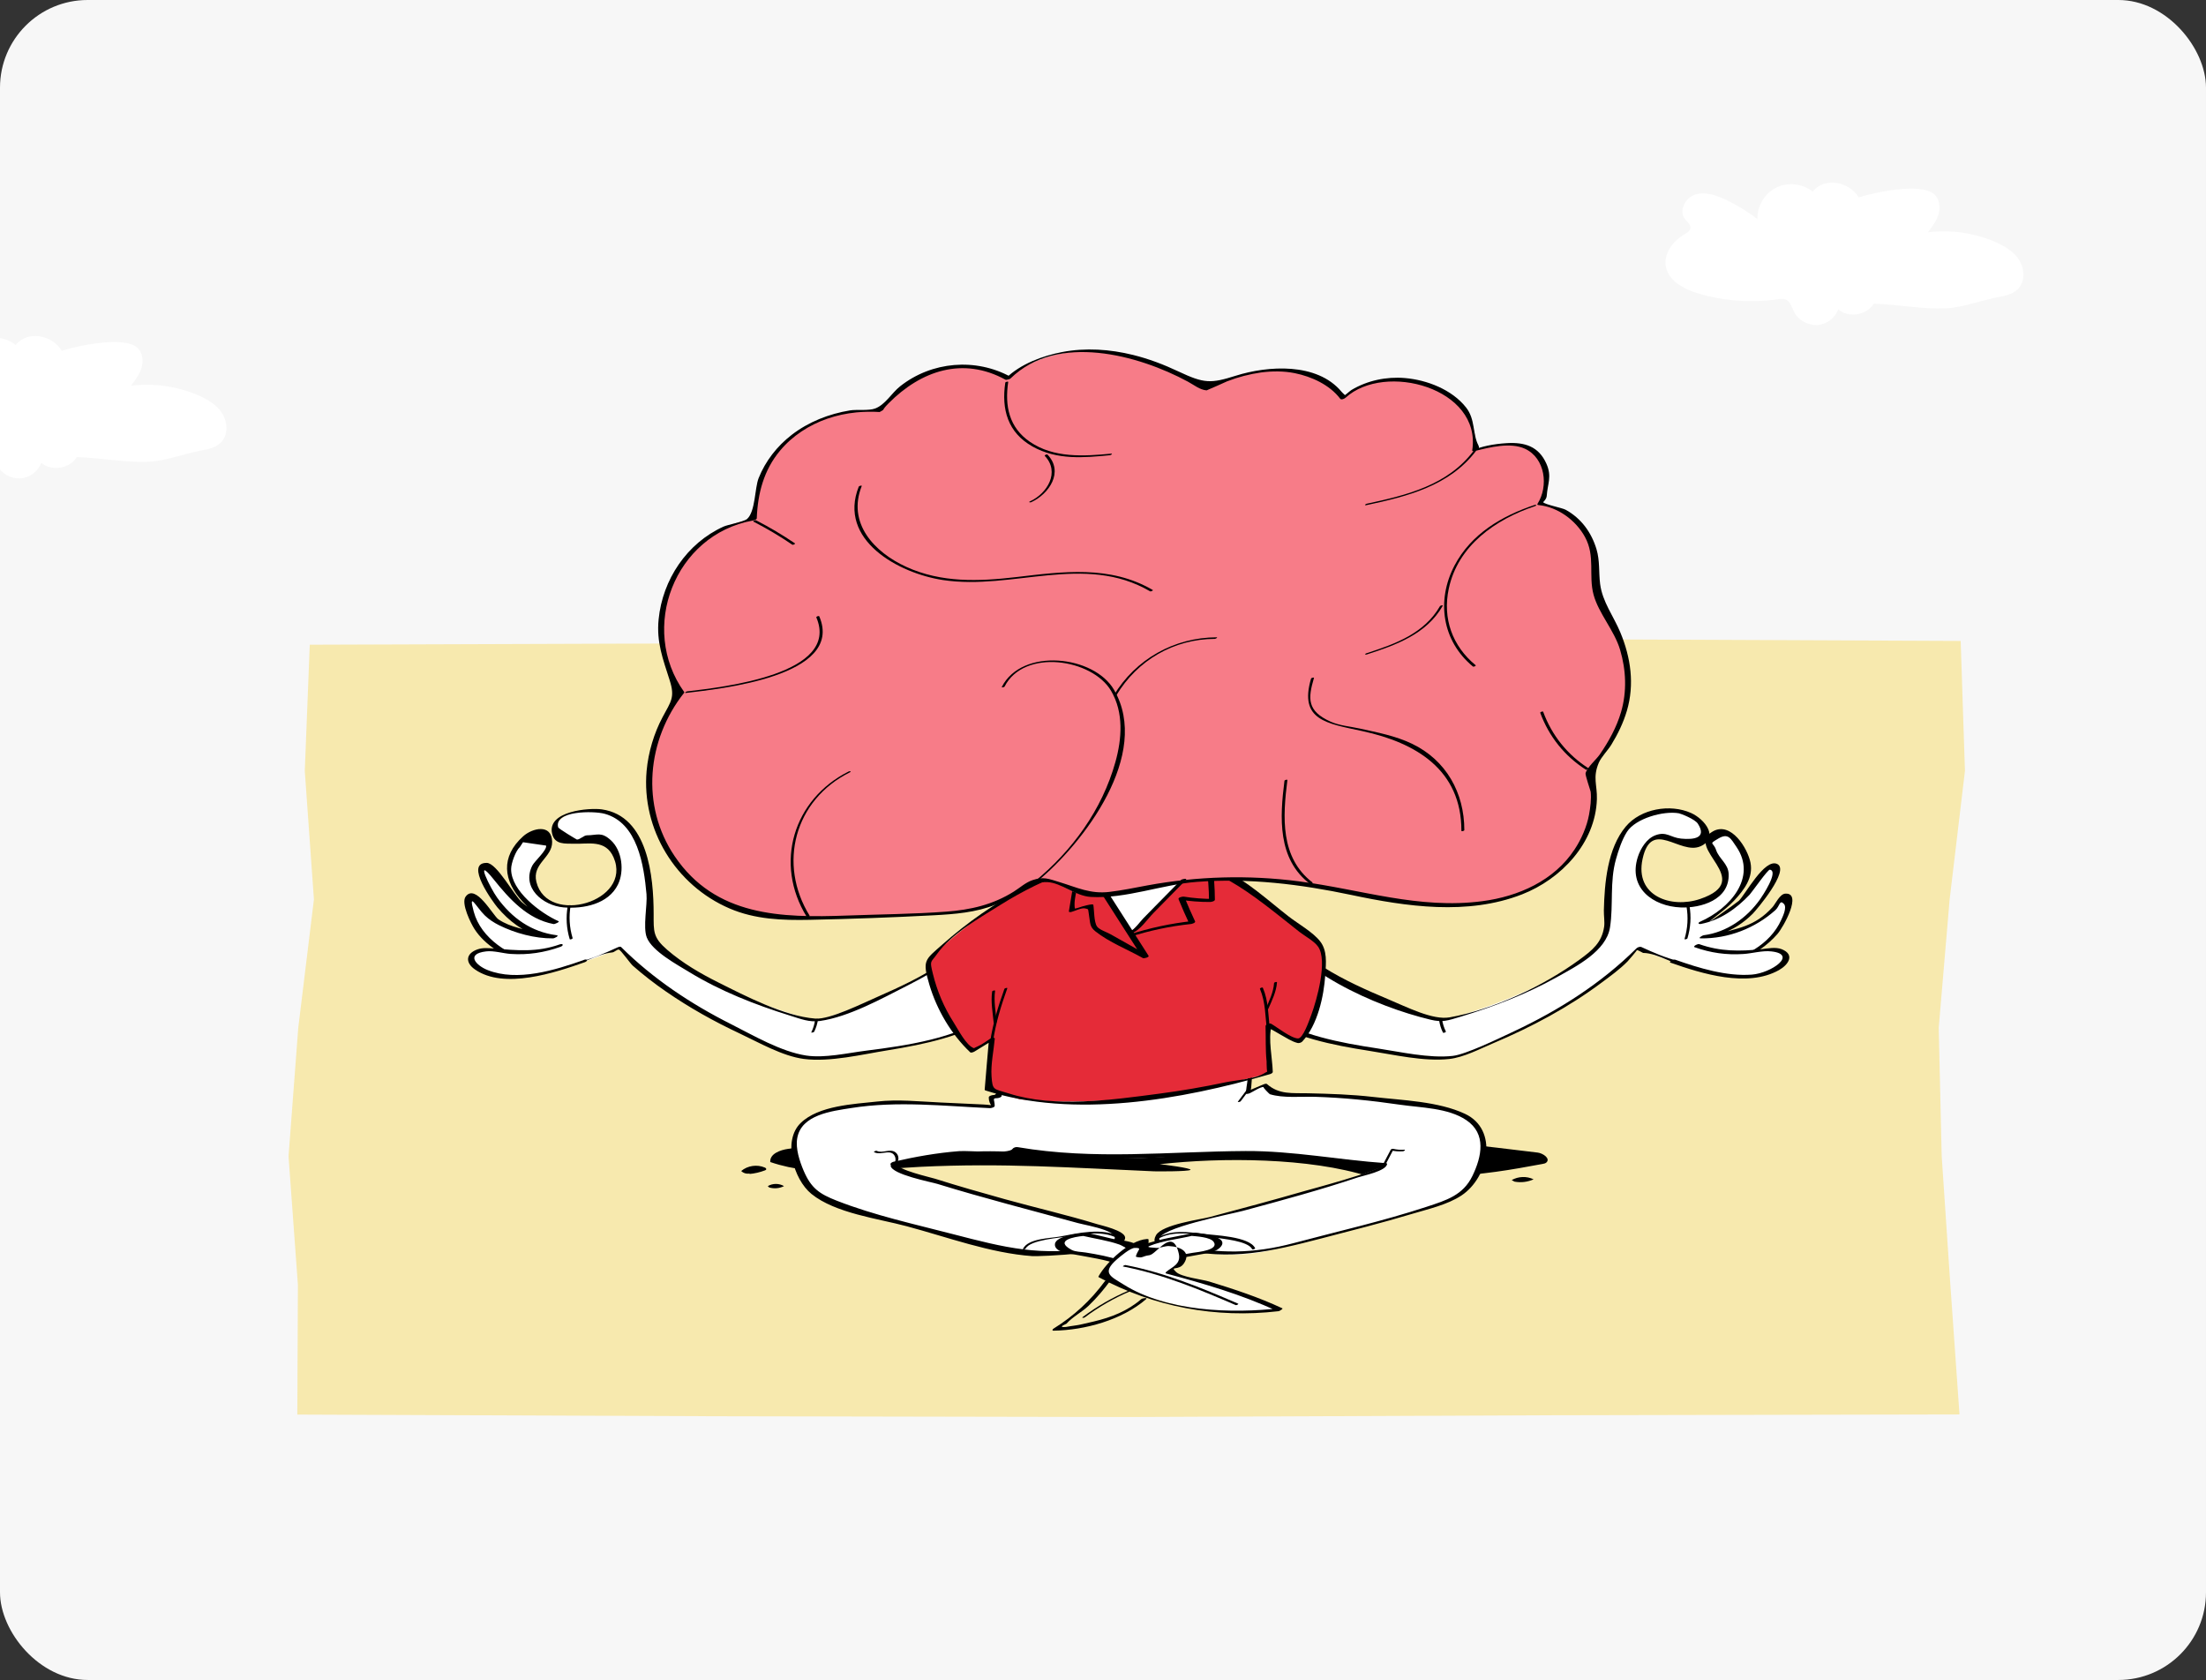 <svg xmlns="http://www.w3.org/2000/svg" width="604" height="460" viewBox="0 0 604 460" fill="none"><rect x="0" y="0" width="604" height="460" fill="#333333" stroke="none"/><g clip-path="url(#clip0_3652_3634)"><rect width="604" height="460" rx="24" fill="#F7F7F7"></rect><g opacity="0.35"><path d="M536.506 387.291L422.227 387.524L309.02 388L195.813 387.786L81.404 387.33L81.566 351.808L79 316.625L81.664 281.451L85.952 246.269L83.45 211.086L84.815 176.533L195.813 176.155L309.02 175.611L422.227 175L536.831 175.495L538 211.076L533.81 246.259L530.821 281.432L531.633 316.615L534.004 351.798L536.506 387.291Z" fill="#F7CE26"></path></g><path d="M330.556 310.548C345.671 311.349 360.836 310.718 375.968 311.332C391.048 311.928 406.026 313.769 421.005 315.592C422.504 315.779 424.515 317.194 423.441 318.267C423.152 318.557 422.726 318.642 422.317 318.71C418.074 319.494 413.814 320.278 409.537 320.857C405.294 321.437 401.017 321.829 396.74 322.203C391.219 322.698 385.681 323.209 380.16 323.703C378.762 323.822 377.331 323.959 375.951 323.771C374.605 323.601 376.104 322.578 374.809 322.152C358.655 316.955 334.39 316.87 317.538 318.778C318.236 318.812 326.467 319.869 325.938 320.329C325.41 320.789 316.703 320.755 315.987 320.721C293.324 319.75 274.614 318.386 251.968 319.494C238.182 320.159 223.954 322.646 210.901 318.182C210.714 315.95 213.56 314.893 215.792 314.569C250.332 309.713 285.298 307.907 320.145 309.185L330.522 310.548H330.556Z" fill="black"></path><path d="M271.75 278.206C256.874 288.191 220.494 289.555 220.494 289.555C220.494 289.555 189.055 279.927 169.34 259.7C169.34 259.7 157.446 265.341 150.579 264.898C143.712 264.455 134.578 259.752 130.693 254.077C129.654 252.561 126.944 245.165 128.768 244.927C129.586 244.825 130.472 246.46 133.539 250.363C136.095 253.6 147.818 256.906 151.925 256.514C148.909 256.275 143.149 254.776 138.872 250.277C134.595 245.779 130.386 239.474 132.244 236.833C132.857 235.47 136.759 242.371 141.292 246.665C145.092 250.26 149.931 252.424 152.198 252.612C148.21 251.232 140.644 244.842 139.179 238.809C138.634 236.543 144.922 222.86 149.829 228.688C152.675 232.062 145.279 236.219 145.518 239.559C145.518 239.559 146.353 246.477 152.01 247.653C157.667 248.829 162.95 247.142 162.95 247.142C170.038 244.722 171.436 235.844 166.392 230.306C164.126 227.819 161.382 228.585 158.468 230C158.468 230 157.258 231.55 153.833 230.375C149.556 227.904 152.913 222.332 160.002 221.957C167.091 221.582 171.334 223.422 174.384 229.829C177.434 236.236 177.843 243.53 178.201 250.601L177.911 256.395C190.606 271.407 223.459 279.535 223.459 279.535C223.459 279.535 261.935 268.135 270.421 251.487" fill="white"></path><path d="M271.24 278.07C261.237 284.357 248.594 286.249 237.058 287.697C232.065 288.328 225.828 289.776 220.767 289.026C213.832 287.97 206.266 283.505 200.149 280.421C189.124 274.866 178.832 268.033 170.056 259.309C169.835 259.087 169.204 259.343 169 259.445C162.286 262.563 154.277 265.716 146.865 263.722C139.452 261.728 131.716 257.076 129.706 249.613C128.138 243.802 130.421 248.403 132.722 250.635C133.914 251.777 135.141 252.578 136.624 253.328C141.037 255.526 146.456 256.991 151.414 256.94C151.789 256.94 153.306 256.19 152.386 256.071C145.485 255.185 140.134 251.368 136.113 245.779C134.289 243.257 129.671 233.936 135.141 240.752C139.504 246.188 144.377 251.641 151.568 253.021C151.875 253.072 153.357 252.424 152.931 252.237C147.972 250.039 139.912 243.956 139.947 237.957C139.947 236.322 141.208 232.948 142.332 231.942L143.201 230.613L149.523 231.533C149.813 232.794 146.354 235.793 145.74 237.02C142.741 243.001 148.535 247.943 154.294 248.454C159.713 248.914 166.563 247.585 169.187 242.217C170.993 238.52 170.363 232.863 167.194 230.017C164.586 227.682 163.581 228.705 160.718 228.722C159.815 228.722 158.827 229.898 157.958 229.881C157.89 229.881 152.914 226.899 152.829 226.541C151.602 221.94 162.525 221.991 165.558 222.826C174.589 225.297 176.293 236.952 177.009 244.808C177.281 247.773 175.986 253.89 177.094 256.701C178.593 260.501 185.46 264.165 188.732 266.176C197.235 271.373 206.709 275.088 216.201 278.053C219.217 278.99 221.568 279.978 224.55 279.552C232.457 278.41 241.386 273.452 248.423 269.873C257.028 265.494 266.281 260.041 271.138 251.385C271.444 250.823 269.86 251.164 269.638 251.572C263.742 262.069 251.439 268.033 240.84 272.685C236.206 274.713 227.208 279.211 223.238 278.905C214.718 278.257 204.102 272.719 196.707 269.021C191.765 266.551 186.875 263.705 182.683 260.075C178.764 256.684 178.968 255.083 178.968 250.311C178.968 240.105 177.435 223.405 164.774 221.616C161.417 221.139 149.676 222.025 151.176 228.296C151.909 231.363 154.771 230.954 157.123 231.022C161.093 231.159 165.83 229.795 167.994 234.754C173.294 246.903 149.898 253.6 146.865 241.502C145.604 236.424 151.295 234.805 151.176 230.46C151.04 225.45 145.74 226.745 143.252 228.977C136.982 234.601 137.765 241.195 143.15 246.955C145.229 249.187 147.904 251.624 150.75 252.135C153.596 252.646 147.972 250.499 147.052 249.971C145.604 249.153 144.275 248.216 143.014 247.142C140.73 245.217 136.061 236.288 133.25 236.271C127.064 236.253 135.107 247.176 136.232 248.505C139.333 252.152 143.32 255.321 148.126 256.344C147.921 256.31 149.421 256.702 149.983 256.736C153.596 256.957 147.768 255.628 147.819 255.645C144.036 254.452 139.844 254.026 136.47 251.726C134.954 250.686 130.234 241.757 127.49 245.506C126.144 247.347 128.99 252.953 129.893 254.35C132.807 258.934 138.362 262.069 143.372 263.824C146.967 265.085 150.494 265.562 154.26 265.017C158.827 264.37 163.308 261.217 167.705 260.774C168.182 260.723 168.983 259.922 169.426 260.007C169.988 260.11 172.561 263.824 173.277 264.438C176.157 266.96 179.173 269.311 182.325 271.475C188.698 275.889 195.497 279.688 202.517 282.977C207.766 285.448 214.241 289.18 220.069 289.947C227.242 290.884 236.171 288.686 243.192 287.561C253.177 285.942 263.589 283.761 272.262 278.308C273.182 277.729 271.7 277.78 271.257 278.053L271.24 278.07Z" fill="black"></path><path d="M159.986 263.177C159.986 263.177 144.599 268.681 136.232 267.028C127.866 265.375 127.235 261.575 130.865 260.314C134.494 259.053 142.963 263.143 153.375 258.951" fill="white"></path><path d="M159.866 262.853C151.926 265.648 141.651 268.851 133.505 265.614C130.319 264.353 127.405 261.183 133.097 260.502C135.209 260.246 137.748 261.064 139.861 261.2C144.599 261.507 149.012 260.842 153.476 259.241C154.414 258.9 154.192 258.252 153.238 258.593C147.018 260.808 141.531 260.229 135.209 259.718C133.727 259.598 132.176 259.445 130.728 259.956C127.507 261.098 127.32 263.586 130.08 265.477C138.072 270.998 151.926 266.346 160.105 263.467C161.059 263.126 160.821 262.495 159.866 262.819V262.853Z" fill="black"></path><path d="M222.931 282.483C223.459 281.41 223.8 280.302 223.97 279.109C224.004 278.871 223.203 279.058 223.169 279.297C222.999 280.489 222.658 281.597 222.13 282.671C222.044 282.824 222.811 282.705 222.931 282.483Z" fill="black"></path><path d="M155.436 248.147C154.908 251.198 155.095 254.18 155.981 257.145C156.049 257.366 156.85 257.093 156.782 256.855C155.896 253.924 155.726 250.959 156.237 247.943C156.271 247.704 155.487 247.892 155.436 248.13V248.147Z" fill="black"></path><path d="M244.555 318.454C255.239 315.796 266.332 314.774 277.323 315.421L277.987 314.45C294.533 317.449 311.539 317.926 328.238 315.864L331.833 315.984L334.628 315.779C348.107 314.467 377.739 318.761 377.739 318.761L378.983 318.846C379.716 320.039 355.894 327.128 327.863 334.421C304.672 340.453 323.654 340.947 323.961 341.748C333.878 344.56 342.875 343.691 349.197 342.004C369.986 336.295 398.596 329.939 401.919 325.39C404.901 321.3 407.27 313.82 405.787 310.292C402.907 303.374 391.473 303.357 381.232 301.568C370.991 299.779 359.421 299.83 348.805 299.54L346.096 297.137L341.853 299.012C341.853 299.012 342.313 294.939 341.955 292.928L273.625 295.263L273.403 300.205H271.512V302.931L242.373 301.568C232.132 303.357 220.699 303.357 217.819 310.292C216.353 313.837 218.705 321.317 221.687 325.39C225.01 329.956 253.62 336.295 274.409 342.004C280.731 343.691 289.728 344.56 299.645 341.748C299.969 340.947 318.934 340.453 295.743 334.421C267.712 327.128 243.907 320.039 244.623 318.846" fill="white"></path><path d="M244.453 318.846C258.307 315.609 273.319 314.638 286.712 316.307C302.082 318.199 316.941 316.75 332.26 316.393C345.211 316.086 357.786 316.768 370.651 318.369C370.873 318.403 377.842 318.966 377.893 319.289C378.115 320.516 357.854 325.918 357.309 326.088C348.636 328.593 339.928 330.928 331.204 333.245C328.784 333.893 318.185 335.273 316.515 338.221C314.556 341.68 320.077 341.356 322.854 342.004C337.031 345.258 347.92 342.702 361.756 339.107C370.038 336.943 378.353 334.864 386.567 332.393C390.929 331.081 396.296 329.905 400.182 327.315C407.611 322.357 410.354 309.304 401.102 304.976C393.792 301.551 383.942 301.278 375.985 300.358C370.072 299.676 364.108 299.489 358.161 299.353C353.867 299.25 350.237 299.779 346.897 296.831C346.642 296.609 346.063 296.865 345.824 296.967C344.614 297.495 342.399 298.432 342.399 298.415C342.655 298.671 342.859 293.355 342.808 292.69C342.808 292.588 342.552 292.554 342.484 292.554C319.702 293.338 296.936 294.121 274.154 294.888C273.847 294.888 272.893 295.076 272.859 295.519C272.773 297.563 273.353 299.83 272.024 299.83C271.734 299.83 270.729 300.034 270.729 300.46C270.729 303.221 272.808 302.59 269.195 302.42C265.276 302.249 261.357 302.062 257.455 301.875C251.661 301.602 245.884 300.971 240.125 301.619C233.82 302.318 224.141 302.693 219.2 307.515C214.258 312.337 217.223 322.885 222.165 326.906C228.691 332.206 240.397 333.654 248.219 335.75C259.38 338.732 271.121 343.128 282.691 343.946C284.122 344.049 308.387 343.316 308.063 338.851C307.927 336.926 301.452 335.512 300.515 335.222C292.131 332.649 283.526 330.689 275.074 328.338C268.701 326.566 262.311 324.742 256.006 322.749C254.609 322.306 245.714 320.363 245.458 318.625C245.407 318.233 243.788 318.676 243.857 319.204C244.197 321.607 255.001 323.652 256.705 324.18C269.417 328.099 282.316 331.371 295.147 334.898C297.72 335.597 309.239 337.403 303.786 340.572C302.9 341.084 300.838 341.169 299.714 341.39C285.434 344.253 274.869 341.544 261.152 337.982C250.468 335.205 239.409 332.802 229.1 328.764C224.363 326.906 222.097 325.373 220.035 320.55C218.927 317.943 217.785 314.501 218.28 311.656C219.387 305.18 227.805 304.226 233.087 303.391C245.697 301.397 258.341 302.846 271.052 303.425C271.342 303.425 272.347 303.221 272.347 302.795C272.347 301.159 271.564 300.699 272.961 300.699C273.268 300.699 274.222 300.494 274.256 300.068C274.307 298.824 273.966 296.763 274.443 295.655C274.631 295.229 272.365 296.541 274.256 295.74C275.841 295.076 278.925 295.587 280.629 295.519C288.979 295.229 297.328 294.939 305.678 294.667L331.153 293.798C333.521 293.712 336.708 293.031 339.025 293.525C342.586 294.292 341.564 294.581 341.104 299.285C341.053 299.762 342.058 299.404 342.229 299.319C343.046 298.961 345.228 297.478 346.028 297.649C345.5 297.546 347.613 299.591 347.681 299.608C351.311 300.733 356.252 300.205 360.155 300.324C367.942 300.563 375.491 301.346 383.21 302.471C389.02 303.323 396.45 303.323 401.46 306.697C407.032 310.446 405.703 316.682 403.164 321.948C400.591 327.298 395.973 328.661 390.656 330.417C378.711 334.353 366.391 337.13 354.242 340.368C343.234 343.299 333.709 343.384 322.581 340.896C321.883 340.743 317.555 340.402 317.418 339.465C316.924 336.261 337.031 332.444 340.337 331.541C350.902 328.696 361.501 325.833 371.878 322.357C373.241 321.897 379.512 320.67 379.785 318.727C379.819 318.54 379.614 318.506 379.461 318.489C366.63 317.602 354.003 315.098 341.053 315.166C319.957 315.285 299.697 317.705 278.584 314.092C278.141 314.024 277.477 314.212 277.204 314.603C276.164 316.103 265.514 314.978 262.584 315.2C256.5 315.677 250.536 316.733 244.606 318.114C243.891 318.284 243.277 319.153 244.402 318.881L244.453 318.846Z" fill="black"></path><path d="M384.453 314.808C383.43 314.876 382.459 314.791 381.471 314.569C381.266 314.518 380.874 314.621 380.772 314.825C380.056 316.188 379.341 317.551 378.625 318.915C378.472 319.204 379.272 319.034 379.375 318.829C380.09 317.466 380.806 316.103 381.522 314.74L380.823 314.995C381.931 315.234 383.004 315.319 384.146 315.234C384.419 315.234 384.998 314.774 384.453 314.808Z" fill="black"></path><path d="M346.25 278.206C361.126 288.191 397.506 289.555 397.506 289.555C397.506 289.555 428.945 279.927 448.66 259.701C448.66 259.701 460.554 265.341 467.421 264.898C474.289 264.455 483.422 259.752 487.307 254.077C488.347 252.561 491.056 245.165 489.233 244.927C488.415 244.825 487.529 246.461 484.461 250.363C481.905 253.6 470.182 256.906 466.075 256.514C469.091 256.276 474.851 254.776 479.128 250.277C483.456 245.711 487.614 239.474 485.756 236.833C485.143 235.47 481.241 242.371 476.708 246.665C472.908 250.26 468.069 252.425 465.803 252.612C469.79 251.232 477.356 244.842 478.821 238.81C479.366 236.543 473.624 223.371 468.171 228.688C465.786 231.022 472.721 236.22 472.482 239.559C472.482 239.559 471.647 246.478 465.99 247.653C460.35 248.829 455.05 247.142 455.05 247.142C447.962 244.722 446.564 235.845 451.608 230.307C453.875 227.819 456.618 228.586 459.532 230C459.532 230 462.395 232.488 465.82 231.312C470.097 228.841 465.087 222.349 457.998 221.957C450.91 221.565 446.667 223.422 443.617 229.83C440.566 236.237 440.157 243.53 439.8 250.601L440.089 256.395C427.394 271.407 394.541 279.535 394.541 279.535C394.541 279.535 356.065 268.135 347.579 251.487" fill="white"></path><path d="M345.517 278.564C354.241 284.051 364.84 286.164 374.877 287.731C381.659 288.788 389.906 290.73 396.807 289.964C400.846 289.504 405.123 287.22 408.838 285.653C419.3 281.239 429.439 275.838 438.538 269.039C440.941 267.249 443.497 265.409 445.61 263.262C445.797 263.075 448.353 260.11 448.166 260.161C448.456 260.093 449.819 260.928 449.887 260.928C453.908 260.928 458.952 264.523 463.161 265.085C471.46 266.193 481.172 262.035 486.642 255.764C488.329 253.822 493.543 244.416 488.823 244.688C487.307 244.774 486.097 247.517 485.33 248.369C480.474 253.754 475.805 254.163 469.296 255.952C464.132 257.366 470.165 256.071 471.272 255.696C474.578 254.52 477.424 252.663 479.894 250.192C480.78 249.306 490.221 238.264 486.574 236.56C483.115 234.959 477.781 245.08 476.077 246.665C475.532 247.176 463.417 255.901 470.267 250.533C471.869 249.289 473.402 248.079 474.816 246.58C477.577 243.615 480.082 240.309 479.281 236.202C478.514 232.283 473.964 224.888 469.04 227.614C460.758 232.215 481.019 240.871 465.479 246.154C457.606 248.829 447.518 245.387 449.734 235.197C452.153 223.985 459.941 234.192 465.564 231.738C470.795 229.438 466.808 224.309 463.008 222.605C457.248 220.032 449.239 221.446 445.15 226.302C440.106 232.283 439.305 241.809 439.135 249.289C439.101 250.669 439.407 252.476 439.203 253.805C438.555 258.082 436.05 260.161 432.421 262.802C422.691 269.908 408.94 276.451 396.91 278.564C392.292 279.382 385.288 275.786 380.006 273.571C368.572 268.766 354.787 262.461 348.448 251.181C348.192 250.721 346.642 251.385 346.846 251.76C354.787 265.903 376.342 275.514 391.627 279.194C394.967 279.995 396.245 279.484 399.823 278.411C408.889 275.667 417.869 272.242 426.15 267.624C431.756 264.506 439.816 260.399 440.822 253.907C441.776 247.79 440.702 241.485 442.44 235.299C443.139 232.829 444.076 229.949 445.474 227.751C447.808 224.104 455.459 221.94 459.685 222.69C460.162 222.775 464.064 224.257 464.882 225.552C467.387 229.472 463.826 229.966 460.298 229.625C457.35 229.335 456.311 227.58 453.295 228.688C450.824 229.591 449.171 232.351 448.422 234.686C445.746 243.121 452.562 248.165 460.196 248.471C465.666 248.693 473.607 246.409 473.3 239.27C473.181 236.475 470.659 235.146 469.858 232.726C469.091 230.443 467.643 231.295 470.539 229.574C473.181 228.023 473.879 229.591 475.43 231.874C481.155 240.275 473.624 248.795 465.496 252.373C464.78 252.697 465.018 253.123 465.717 252.987C470.931 251.999 475.464 248.778 479.042 244.978C479.639 244.348 484.035 238.026 484.597 238.128C487.136 238.571 482.348 245.609 481.956 246.171C478.276 251.385 472.789 255.27 466.433 256.088C466.126 256.122 464.763 256.923 465.649 256.94C473.266 257.042 480.525 254.146 486.063 249.238C487.341 248.096 487.222 246.222 488.431 247.5C489.335 248.454 488.125 250.942 487.716 251.845C484.649 258.712 477.117 262.58 470.028 263.79C462.871 265.017 455.919 262.342 449.444 259.326C449.035 259.138 448.37 259.36 448.064 259.667C438.368 269.294 426.815 276.621 414.478 282.415C410.064 284.494 401.357 288.703 397.796 289.112C391.372 289.861 383.414 288.004 377.143 287.067C366.868 285.516 355.945 283.454 347.016 277.848C346.59 277.576 345.176 278.342 345.534 278.581L345.517 278.564Z" fill="black"></path><path d="M271.563 284.579L266.383 287.765C266.383 287.765 255.699 277.933 253.961 263.143C253.961 263.143 276.624 238.724 307.449 234.805C324.285 232.658 336.264 239.508 336.264 239.508C344.426 245.046 361.773 258.968 361.773 258.968C363.954 274.423 356.286 284.971 355.911 285.192C355.553 285.414 347.289 280.694 347.289 280.694L347.681 293.78C347.681 293.78 312.153 304.209 279.197 301.005L270.405 298.177C270.541 296.336 271.563 284.613 271.563 284.613V284.579Z" fill="#E52B38"></path><path d="M271.053 284.46C270.014 285.107 268.957 285.959 267.849 286.436C265.856 287.271 267.049 287.118 266.708 287.016C264.578 286.368 262.311 281.818 261.102 279.944C258.46 275.82 256.586 271.39 255.427 266.653C254.49 262.836 254.814 263.688 256.535 261.251C260.42 255.73 268.395 251.232 273.967 247.739C285.878 240.309 299.834 234.72 314.045 234.839C331.766 234.993 342.57 244.739 355.793 255.168C357.275 256.327 359.848 257.69 360.905 259.223C363.546 263.057 360.581 273.707 358.996 277.985C358.332 279.774 356.73 284.34 355.418 284.34C353.544 284.34 349.658 281.239 348.04 280.319C347.648 280.097 346.489 280.438 346.506 280.967C346.608 284.17 346.455 287.476 346.796 290.662C346.796 290.816 346.762 294.513 347.29 293.61C347.563 293.15 346.983 293.355 346.285 293.798C343.66 295.485 338.514 295.723 335.515 296.354C329.483 297.632 323.417 298.671 317.317 299.472C304.434 301.159 288.723 303.425 276.165 299.387C272.058 298.058 271.752 298.705 271.479 294.684C271.257 291.378 272.075 287.697 272.365 284.392C272.416 283.88 270.814 284.306 270.763 284.783C270.371 289.299 269.962 293.832 269.605 298.347C269.605 298.467 269.656 298.518 269.775 298.569C294.006 306.373 323.468 301.142 347.58 294.155C347.869 294.07 348.483 293.883 348.483 293.474C348.363 289.691 347.222 284.63 348.108 281.001C348.193 280.66 345.79 280.83 347.597 281.631C348.67 282.108 349.693 282.807 350.732 283.369C352.146 284.136 353.68 285.192 355.282 285.584C355.657 285.687 356.287 285.482 356.56 285.192C360.786 280.643 362.473 272.787 362.864 266.891C363.086 263.586 363.427 260.246 361.416 257.707C359.405 255.168 355.469 252.987 352.811 250.925C347.171 246.529 341.479 241.246 334.987 238.145C326.297 233.987 315.851 233.203 306.428 234.567C288.4 237.157 271.547 246.648 258.034 258.61C253.246 262.853 252.462 262.87 254.456 269.601C256.484 276.451 260.42 283.182 265.634 288.123C265.907 288.379 266.64 288.038 266.878 287.885L272.058 284.698C272.978 284.119 271.496 284.17 271.053 284.443V284.46Z" fill="black"></path><path d="M301.008 242.661L309.545 255.287L326.108 238.571L301.008 242.661Z" fill="white"></path><path d="M330.283 236.901C330.76 240.19 331.015 243.445 331.032 246.767L332.31 246.137C329.533 246.137 326.875 245.95 324.114 245.506C323.841 245.455 322.478 245.711 322.683 246.205C323.603 248.454 324.574 250.67 325.614 252.885L326.721 252.169C320.621 252.817 314.708 254.095 308.863 255.986C307.909 256.293 308.148 256.94 309.102 256.617C314.657 254.81 320.314 253.617 326.108 253.004C326.312 252.987 327.386 252.68 327.215 252.288C326.176 250.09 325.205 247.858 324.285 245.609L322.853 246.307C325.682 246.767 328.476 246.989 331.356 246.972C331.646 246.972 332.634 246.767 332.634 246.341C332.617 242.95 332.361 239.628 331.884 236.288C331.833 235.896 330.214 236.339 330.283 236.867V236.901Z" fill="black"></path><path d="M295.369 238.724C294.586 242.235 293.461 249.323 293.461 249.323C293.461 249.323 298.317 247.994 298.573 248.062L299.595 254.077L313.67 261.984L302.254 244.143" fill="#E52B38"></path><path d="M294.568 238.912C293.818 242.422 293.222 245.966 292.659 249.511C292.608 249.834 293.205 249.749 293.358 249.698C294.261 249.46 296.136 248.522 297.039 248.727C298.163 248.982 297.857 248.761 298.146 250.448C298.538 252.765 298.3 253.72 299.918 255.015C303.65 257.997 308.762 259.99 312.937 262.342C313.21 262.495 314.743 262.103 314.471 261.694C310.671 255.747 306.854 249.8 303.054 243.853C302.764 243.393 301.248 244.092 301.452 244.433C305.252 250.38 309.069 256.327 312.869 262.274L314.402 261.626C310.926 259.667 307.45 257.724 303.974 255.764C303.037 255.236 300.958 254.554 300.361 253.685C299.509 252.424 299.612 249.289 299.356 247.773C299.322 247.602 298.964 247.636 298.862 247.636C298.044 247.721 297.226 247.96 296.425 248.165C296.05 248.25 294.568 248.863 294.159 248.761C293.205 248.539 294.432 249.494 294.295 248.761C293.801 245.932 295.556 241.314 296.153 238.503C296.255 238.043 294.653 238.401 294.551 238.895L294.568 238.912Z" fill="black"></path><path d="M276.028 103.58C264.713 96.594 247.98 100.837 241.351 112.373C223.681 111.197 206.419 121.847 206.402 142.108C182.529 145.618 174.384 174.075 186.568 189.803C178.184 199.601 175.441 213.931 179.616 226.132C183.79 238.333 194.747 247.977 207.374 250.567C213.201 251.76 219.234 251.556 225.181 251.334C234.57 250.993 243.942 250.635 253.331 250.295C261.578 249.988 270.285 249.545 277.135 244.927C279.691 243.206 282.162 240.854 285.247 240.786C288.246 240.718 290.785 242.865 293.562 244.024C298.93 246.256 305.03 244.705 310.721 243.496C327.301 239.985 344.563 239.713 361.245 242.712C372.696 244.774 384.027 248.369 395.649 247.926C409.69 247.398 420.527 245.694 429.882 235.197C433.239 231.431 439.237 220.526 434.943 211.443C450.909 192.699 447.229 178.897 437.124 162.692C439.612 139.313 421.72 137.882 421.72 137.882C421.72 137.882 427.156 130.043 419.368 123.04C416.011 119.99 403.896 123.142 403.896 123.142C403.896 123.142 405.992 111.35 391.934 105.847C377.024 100.002 367.754 108.931 367.754 108.931C367.754 108.931 356.61 93.458 330.266 106.579C294.687 84.887 276.045 103.614 276.045 103.614L276.028 103.58Z" fill="#F77C88"></path><path d="M276.76 103.205C267.15 97.94 255.103 98.928 246.446 105.778C244.129 107.619 242.408 110.788 239.63 111.845C237.824 112.526 234.603 112.066 232.729 112.373C226.987 113.31 221.38 115.508 216.763 119.07C212.775 122.154 209.589 126.209 207.714 130.912C206.624 133.656 206.845 140.029 204.579 142.074C203.676 142.891 199.245 143.658 198.104 144.187C188.067 148.736 181.405 158.705 180.331 169.593C179.701 175.864 181.524 180.482 183.364 186.292C184.847 190.944 183.739 192.018 181.422 196.346C179.104 200.674 177.502 205.939 177.042 211.069C175.611 227.12 184.983 242.388 199.74 248.744C206.76 251.76 214.189 252.016 221.721 251.862C233.002 251.624 244.333 251.215 255.614 250.618C261.356 250.312 267.269 249.869 272.654 247.67C277.152 245.83 281.685 241.297 286.797 241.536C290.58 241.706 294.397 245.336 298.657 245.592C308.216 246.154 318.168 242.184 327.71 241.468C342.075 240.394 355.911 242.081 369.969 245.046C385.101 248.25 401.817 250.704 416.727 244.893C427.428 240.718 436.851 230.835 437.226 218.822C437.345 214.92 436.016 212.926 437.754 208.836C438.436 207.269 440.293 205.36 441.162 203.946C442.952 201.032 444.468 197.914 445.439 194.625C447.569 187.383 446.513 180.056 443.65 173.172C441.793 168.69 438.743 164.822 438.112 159.897C437.703 156.66 438.078 153.576 437.107 150.338C435.71 145.737 432.915 141.92 428.689 139.586C427.752 139.057 422.878 138.137 422.504 137.49C422.504 137.507 423.424 136.689 423.492 135.803C423.713 132.429 424.974 130.503 423.407 126.976C421.277 122.171 417.426 121.063 412.603 121.336C410.848 121.438 408.991 121.66 407.253 122.035C403.947 122.75 405.327 122.955 404.782 121.932C403.146 118.831 403.998 114.861 401.408 111.572C397.54 106.664 390.707 104.023 384.641 103.512C379.597 103.086 374.383 104.177 370.02 106.784C369.577 107.039 367.822 108.726 367.192 108.794C369.271 108.624 368.095 108.198 367.294 107.244C360.58 99.201 347.153 100.104 338.343 102.882C331.476 105.046 329.704 105.029 322.649 101.706C318.645 99.814 314.487 98.23 310.176 97.173C303.871 95.623 297.242 95.162 290.835 96.389C285.417 97.429 279.402 99.661 275.38 103.597C274.75 104.211 276.351 103.955 276.675 103.631C289.506 91.09 311.692 97.173 325.273 104.517C327.011 105.455 328.494 106.733 330.368 106.886C332.243 106.085 334.117 105.267 335.974 104.415C338.99 103.239 342.109 102.438 345.312 101.978C348.345 101.587 351.532 101.569 354.531 102.183C359.081 103.103 364.073 105.369 366.953 109.186C367.243 109.578 368.129 109.169 368.402 108.914C379.154 99.065 405.702 106.238 403.095 123.313C403.044 123.636 403.64 123.534 403.794 123.5C407.917 122.461 413.54 121.046 417.528 122.869C423.134 125.46 424.02 133.179 420.97 137.95C420.817 138.188 421.021 138.274 421.243 138.291C426.525 138.802 431.45 142.448 433.954 147.015C436.868 152.315 434.875 157.546 436.323 162.862C437.72 167.991 441.997 172.609 443.582 177.926C445.235 183.481 445.473 189.394 443.838 194.983C442.628 199.106 440.498 202.975 438.061 206.519C437.039 208.018 434.602 210.029 434.125 211.716C433.988 212.193 435.488 216.521 435.522 216.794C435.744 218.771 435.437 221.122 435.079 223.065C434.466 226.37 432.983 229.761 431.126 232.573C425.503 241.144 415.756 245.455 405.89 246.75C388.441 249.051 372.627 243.513 355.587 241.314C341.819 239.525 327.795 239.917 314.129 242.439C310.619 243.087 307.33 243.785 303.769 244.211C298.555 244.842 294.891 243.001 290.103 241.536C287.07 240.616 285.689 239.968 282.707 240.991C280.782 241.638 279.265 243.07 277.578 244.126C271.768 247.773 265.684 249.119 259.158 249.613C250.11 250.295 240.976 250.346 231.911 250.687C213.883 251.351 195.871 250.925 184.727 234.447C175.355 220.594 177.11 202.566 187.3 189.717C187.351 189.666 187.369 189.598 187.351 189.513C174.844 172.081 184.693 146.419 206.095 142.534C206.334 142.482 207.186 142.295 207.203 141.92C207.459 135.138 209.112 128.748 213.559 123.415C216.95 119.325 221.534 116.377 226.526 114.639C229.117 113.753 231.758 113.191 234.467 112.918C236.597 112.714 238.727 112.68 240.857 112.816C242.595 111.862 241.062 112.68 243.277 110.447C252.189 101.45 263.674 97.599 275.278 103.955C275.721 104.194 277.118 103.427 276.76 103.222V103.205Z" fill="black"></path><path d="M434.959 210.387C429.166 206.689 424.889 201.356 422.52 194.897C422.435 194.676 421.634 194.966 421.719 195.187C424.105 201.679 428.382 207.013 434.21 210.745C434.431 210.881 435.13 210.489 434.942 210.387H434.959Z" fill="black"></path><path d="M283.815 241.485C296.833 230.818 315.237 206.502 305.03 188.9C299.543 179.425 279.828 177.261 274.307 188.065C274.153 188.354 274.954 188.184 275.056 187.979C280.407 177.517 299.066 180.363 304.229 189.189C307.705 195.119 307.177 202.293 305.388 208.683C301.741 221.736 293.562 232.965 283.167 241.468C282.827 241.741 283.644 241.621 283.815 241.485Z" fill="black"></path><path d="M305.66 190.382C311.42 180.788 321.371 174.978 332.634 174.927C332.856 174.927 333.555 174.501 333.112 174.501C321.473 174.552 310.908 180.465 304.91 190.467C304.74 190.74 305.541 190.569 305.66 190.382Z" fill="black"></path><path d="M221.688 250.755C212.929 236.577 217.479 219.06 232.696 211.477C233.207 211.222 232.696 211.085 232.372 211.239C217.189 218.822 211.873 236.441 220.887 251.044C221.023 251.266 221.79 250.925 221.688 250.755Z" fill="black"></path><path d="M187.829 189.734C196.792 188.661 231.35 185.236 224.312 168.758C224.21 168.537 223.426 168.826 223.511 169.048C230.157 184.622 197.951 188.15 188.119 189.308C187.864 189.342 187.267 189.802 187.812 189.734H187.829Z" fill="black"></path><path d="M206.248 142.806C209.946 144.698 213.507 146.811 216.932 149.145C217.137 149.281 217.853 148.907 217.665 148.787C214.223 146.453 210.662 144.34 206.981 142.448C206.76 142.329 206.061 142.721 206.248 142.806Z" fill="black"></path><path d="M235.132 133.23C229.321 147.867 246.037 156.984 258.187 158.824C277.272 161.704 296.953 151.429 314.896 161.908C315.117 162.044 315.816 161.653 315.629 161.55C303.922 154.717 291.023 156.506 278.158 158.023C267.9 159.216 257.727 159.591 248.133 155.211C239.358 151.207 231.894 143.232 235.95 133.059C236.018 132.872 235.251 133.008 235.149 133.247L235.132 133.23Z" fill="black"></path><path d="M275.243 104.807C274.17 112.1 275.925 118.439 282.673 122.239C289.421 126.039 296.816 125.323 303.922 124.642C304.177 124.625 304.774 124.165 304.228 124.216C296.731 124.931 288.518 125.46 281.991 120.978C276.266 117.042 275.073 111.163 276.044 104.603C276.078 104.364 275.277 104.552 275.243 104.79V104.807Z" fill="black"></path><path d="M286.065 124.829C290.291 129.276 286.73 135.121 282.027 137.268C281.499 137.507 282.027 137.643 282.351 137.507C287.241 135.257 291.348 129.225 286.798 124.471C286.645 124.301 285.878 124.642 286.065 124.829Z" fill="black"></path><path d="M403.453 123.466C396.347 132.872 385.135 135.598 374.178 137.933C373.82 138.001 373.513 138.444 374.076 138.325C385.373 135.922 396.892 133.042 404.185 123.398C404.373 123.159 403.572 123.313 403.436 123.483L403.453 123.466Z" fill="black"></path><path d="M420.186 138.257C411.206 141.256 402.788 146.18 398.239 154.853C393.212 164.464 394.848 175.54 403.299 182.509C403.487 182.663 404.22 182.305 404.032 182.152C397.642 176.886 394.933 169.355 396.671 161.192C399.176 149.384 409.451 142.21 420.305 138.58C420.783 138.427 420.663 138.103 420.186 138.257Z" fill="black"></path><path d="M394.268 165.964C389.957 173.495 381.914 176.358 374.093 178.88C373.616 179.033 373.735 179.357 374.212 179.204C382.255 176.614 390.605 173.615 395.018 165.878C395.171 165.606 394.387 165.776 394.268 165.964Z" fill="black"></path><path d="M359.372 241.638C350.477 234.822 351.209 223.627 352.487 213.608C352.521 213.352 351.721 213.556 351.686 213.795C350.408 223.832 349.727 235.197 358.639 241.996C358.843 242.15 359.559 241.775 359.372 241.638Z" fill="black"></path><path d="M400.931 227.291C400.931 217.067 395.955 208.121 386.583 203.639C382.067 201.475 377.143 200.555 372.286 199.481C369.765 198.919 366.714 198.68 364.329 197.607C357.785 194.659 358.126 191.234 359.762 185.628C359.83 185.423 359.029 185.577 358.961 185.815C355.604 197.266 363.34 198.084 372.985 200.18C387.725 203.366 400.147 210.796 400.13 227.478C400.13 227.751 400.931 227.512 400.931 227.291Z" fill="black"></path><path d="M458.016 263.177C458.016 263.177 473.403 268.681 481.769 267.028C490.136 265.375 490.766 261.575 487.137 260.314C483.507 259.053 475.039 263.143 464.627 258.951" fill="white"></path><path d="M457.386 263.586C465.991 266.619 478.413 270.487 487.069 265.631C489.642 264.182 491.551 261.405 487.836 259.905C486.166 259.241 484.019 259.701 482.315 259.888C476.368 260.536 471.001 260.553 465.258 258.525C464.832 258.372 463.384 259.138 463.997 259.36C468.41 260.928 472.687 261.524 477.339 261.217C479.742 261.064 482.554 260.229 484.956 260.502C492.352 261.302 484.973 266.432 479.691 266.858C472.773 267.403 465.139 265.068 458.647 262.768C458.221 262.615 456.772 263.381 457.386 263.603V263.586Z" fill="black"></path><path d="M323.348 240.957L316.157 248.267L312.97 251.521C312.101 252.407 310.67 254.572 309.426 254.981C308.472 255.287 308.71 255.918 309.664 255.611C312.135 254.827 314.095 251.726 315.867 249.937C318.798 246.955 321.729 243.973 324.643 241.008C325.256 240.377 323.654 240.65 323.348 240.974V240.957Z" fill="black"></path><path d="M347.715 281.904C347.204 277.985 347.357 274.202 345.772 270.47C345.67 270.248 344.886 270.538 344.971 270.76C346.539 274.491 346.386 278.274 346.914 282.194C346.948 282.398 347.749 282.176 347.715 281.904Z" fill="black"></path><path d="M347.254 276.246C348.277 273.929 349.453 271.543 349.64 268.987C349.657 268.732 348.856 268.936 348.839 269.175C348.652 271.748 347.476 274.116 346.453 276.434C346.385 276.604 347.152 276.485 347.254 276.246Z" fill="black"></path><path d="M271.904 285.073C272.653 280.029 274.102 275.36 275.806 270.589C275.874 270.402 275.09 270.538 275.005 270.777C273.301 275.548 271.852 280.217 271.103 285.261C271.069 285.499 271.869 285.312 271.904 285.073Z" fill="black"></path><path d="M272.875 279.774C272.62 276.979 272.057 274.099 272.449 271.305C272.483 271.066 271.682 271.254 271.648 271.492C271.239 274.321 271.802 277.235 272.074 280.063C272.091 280.251 272.892 280.063 272.875 279.774Z" fill="black"></path><path d="M395.871 282.432C395.342 281.359 395.002 280.251 394.831 279.058C394.797 278.854 393.996 279.075 394.03 279.348C394.201 280.541 394.542 281.648 395.07 282.722C395.189 282.943 395.973 282.637 395.871 282.432Z" fill="black"></path><path d="M461.764 248.199C462.275 251.215 462.088 254.18 461.219 257.111C461.151 257.315 461.952 257.162 462.02 256.923C462.906 253.958 463.093 250.976 462.565 247.926C462.531 247.722 461.73 247.96 461.764 248.216V248.199Z" fill="black"></path><path d="M297.02 337.948L310.567 341.169C310.942 341.254 311.351 341.373 311.59 341.663C311.777 341.902 311.828 342.208 311.862 342.498C311.982 343.555 311.896 344.645 311.607 345.668C311.487 346.128 311.283 346.622 310.857 346.843C310.38 347.082 309.8 346.86 309.306 346.656C305.762 345.19 302.03 344.151 298.23 343.555C295.623 343.146 292.931 342.941 290.545 341.799C289.949 341.51 289.301 340.862 289.659 340.3C289.761 340.147 289.915 340.044 290.085 339.942C292.573 338.443 294.141 338.17 297.037 337.931" fill="white"></path><path d="M296.39 338.374C299.696 339.158 303.343 339.652 306.546 340.794C307.432 341.118 313.124 344.168 310.806 345.889C309.716 346.69 307.927 345.48 306.836 345.122C303.701 344.066 300.531 343.486 297.277 342.958C296.05 342.754 294.482 342.805 293.391 342.225C288.62 339.652 293.988 338.664 296.714 338.408C297.242 338.357 298.401 337.454 297.311 337.556C295.709 337.71 289.114 338.323 288.842 340.624C288.569 342.924 293.153 343.299 294.431 343.538C298.486 344.304 302.423 344.833 306.342 346.213C308.796 347.082 311.096 348.377 312.391 345.497C313.413 343.231 312.834 341.851 311.181 340.777C309.528 339.704 306.257 339.601 304.416 339.158L297.651 337.539C297.208 337.437 295.794 338.221 296.39 338.357V338.374Z" fill="black"></path><path d="M306.53 338.579C301.605 336.108 295.369 337.625 290.223 338.579C287.445 339.09 281.515 339.073 280.084 341.953C279.931 342.242 280.731 342.072 280.834 341.868C282.026 339.465 290.529 338.868 292.728 338.528C296.971 337.88 301.759 336.943 305.78 338.954C306.002 339.073 306.7 338.681 306.513 338.596L306.53 338.579Z" fill="black"></path><path d="M339.69 301.551C340.474 300.512 341.241 299.472 342.025 298.433C342.212 298.194 341.411 298.347 341.275 298.518L338.94 301.636C338.753 301.875 339.554 301.721 339.69 301.551Z" fill="black"></path><path d="M326.671 337.948C322.156 339.022 317.64 340.095 313.125 341.169C312.75 341.254 312.341 341.373 312.102 341.663C311.915 341.902 311.864 342.208 311.83 342.498C311.71 343.555 311.795 344.645 312.085 345.668C312.204 346.128 312.409 346.622 312.835 346.843C313.312 347.082 313.891 346.86 314.386 346.656C317.93 345.19 321.662 344.151 325.462 343.555C328.069 343.146 330.761 342.941 333.147 341.799C333.743 341.51 334.39 340.862 334.033 340.3C333.93 340.147 333.777 340.044 333.607 339.942C331.119 338.443 329.551 338.17 326.654 337.931" fill="white"></path><path d="M326.773 337.574C322.377 338.613 317.435 339.192 313.226 340.794C312.545 341.05 311.761 341.271 311.301 341.868C310.551 342.873 310.739 346.502 312.102 347.218C313.09 347.729 314.385 347.014 315.271 346.69C319.65 345.122 323.945 344.321 328.494 343.503C330.011 343.231 332.55 342.907 333.777 341.834C337.423 338.698 329.108 337.71 327.148 337.522C326.705 337.488 325.308 338.306 326.177 338.391C327.523 338.528 331.357 338.715 332.277 340.01C333.913 342.294 327.966 342.822 326.535 343.043C323.962 343.469 321.423 343.946 318.918 344.713C318.1 344.952 315.05 346.468 314.266 346.366C312.528 345.702 311.982 344.355 312.63 342.328L314.709 341.169C318.304 339.704 322.803 339.243 326.569 338.34C327.284 338.17 327.898 337.301 326.773 337.574Z" fill="black"></path><path d="M317.708 338.885C321.934 336.773 327.967 338.068 332.38 338.817C334.714 339.226 341.701 339.755 342.842 342.038C342.962 342.259 343.746 341.953 343.643 341.748C342.025 338.511 332.414 338.238 329.228 337.829C325.104 337.301 321.185 336.755 317.385 338.647C316.874 338.903 317.385 339.039 317.708 338.885Z" fill="black"></path><path d="M350.357 358.601C333.658 360.867 316.26 357.578 301.555 349.348C303.565 344.594 310.364 341.476 310.364 341.476C310.807 340.777 313.006 339.192 313.67 339.686C314.624 340.419 311.489 342.6 311.813 343.759C312.034 344.526 314.999 343.35 315.562 342.805C317.998 340.504 323.349 341.731 324.286 343.895C325.223 346.059 321.117 346.69 319.941 348.292C319.941 348.292 340.457 353.744 350.357 358.601Z" fill="white"></path><path d="M350.646 358.192C337.287 359.742 319.412 359.163 307.586 351.683C304.212 349.553 301.434 348.615 305.865 344.781C306.802 343.98 309.46 341.714 310.687 341.697C312.885 341.663 311.522 342.14 311.011 343.946C310.977 344.066 311.079 344.134 311.181 344.168C312.971 344.56 312.698 343.946 314.709 343.691C316.719 343.435 321.065 335.784 322.752 343.265C323.416 346.213 320.877 346.894 319.292 348.275C319.139 348.411 319.054 348.632 319.292 348.701C329.55 351.444 339.979 354.46 349.607 358.959C350.067 359.18 351.43 358.396 351.089 358.226C344.648 355.21 337.866 352.978 331.067 350.899C329.176 350.319 323.45 349.689 321.985 348.257C320.178 346.502 322.769 348.121 324.2 345.872C326.142 342.839 323.331 341.356 320.076 341.186C318.935 341.135 317.674 341.765 316.668 341.697C313.294 341.441 314.658 341.731 314.47 339.397C314.47 339.226 314.061 339.26 313.976 339.26C309.205 339.618 302.951 345.599 300.804 349.433C300.77 349.501 300.702 349.655 300.804 349.706C316.106 357.885 332.805 361.02 350.033 359.027C350.544 358.959 351.72 358.055 350.629 358.175L350.646 358.192Z" fill="black"></path><path d="M338.974 356.948C328.938 352.62 318.935 348.462 308.149 346.383C307.927 346.349 307.229 346.741 307.518 346.792C318.288 348.871 328.307 353.029 338.344 357.357C338.548 357.442 339.281 357.084 338.974 356.948Z" fill="black"></path><path d="M302.575 350.728C298.69 356.028 294.038 360.339 288.449 363.798C288.177 363.968 287.972 364.36 288.466 364.36C297.054 364.224 307.159 361.43 313.754 355.772C314.418 355.21 312.799 355.448 312.459 355.738C308.676 358.993 304.296 360.697 299.491 361.838C297.429 362.333 295.248 362.878 293.152 363.116L291.857 363.338C290.307 363.457 290.358 363.168 292.011 362.435C293.629 360.578 296.219 359.282 298.043 357.544C300.275 355.414 302.252 353.063 304.092 350.558C304.45 350.064 302.865 350.371 302.592 350.745L302.575 350.728Z" fill="black"></path><path d="M296.987 360.731C300.821 357.868 304.91 355.499 309.307 353.625C309.767 353.438 309.665 353.114 309.187 353.301C304.655 355.227 300.429 357.647 296.476 360.594C296.033 360.918 296.765 360.884 296.987 360.731Z" fill="black"></path><path d="M245.322 318.813C246.208 317.909 246.259 316.342 245.186 315.524C243.669 314.382 241.641 315.916 240.04 315.115C239.818 314.996 239.12 315.387 239.307 315.473C240.483 316.069 241.658 315.626 242.902 315.541C243.806 315.473 244.606 315.728 244.998 316.58C245.339 317.313 245.237 318.182 244.675 318.778C244.368 319.102 245.169 318.966 245.322 318.795V318.813Z" fill="black"></path><path d="M414.682 323.55C416.437 323.873 418.278 323.652 419.897 322.919C418.022 321.999 415.705 322.084 413.898 323.124" fill="black"></path><path d="M210.594 325.134C211.923 325.543 213.422 325.407 214.666 324.776C213.337 323.976 211.548 323.976 210.219 324.776" fill="black"></path><path d="M205.124 321.454C206.607 321.334 208.055 320.994 209.436 320.465C209.589 320.414 209.742 320.329 209.793 320.176C209.845 319.954 209.606 319.767 209.384 319.682C207.289 318.778 204.681 319.153 202.943 320.636C203.557 321.249 204.494 321.505 205.329 321.3" fill="black"></path><path d="M496.189 52.614C499.446 48.285 506.381 49.728 508.913 54.057C513.376 52.614 525.859 49.968 529.537 53.155C531.045 54.418 531.286 56.703 530.803 58.567C530.261 60.431 529.055 62.055 527.849 63.618C534 62.836 540.331 63.738 546.06 66.143C548.713 67.286 551.367 68.789 552.874 71.254C554.382 73.72 554.503 77.207 552.452 79.192C551.065 80.575 549.015 80.996 547.085 81.356C542.382 82.258 537.497 84.183 532.793 84.423C526.341 84.724 519.527 83.341 513.014 83.16C511.084 86.347 506.139 87.129 503.305 84.724C502.401 87.129 500.049 88.873 497.516 88.993C494.983 89.113 492.39 87.67 491.245 85.445C490.581 84.183 490.219 82.499 488.893 82.018C488.169 81.717 487.385 81.838 486.661 81.958C479.425 82.98 471.947 82.439 464.952 80.334C461.093 79.192 456.811 76.907 456.088 72.938C455.485 69.391 458.078 65.963 461.213 64.159C461.877 63.738 462.661 63.317 462.842 62.536C463.023 61.513 461.877 60.732 461.274 59.89C459.585 57.665 461.455 54.178 464.108 53.276C466.761 52.434 469.656 53.396 472.249 54.538C475.385 56.041 478.4 57.845 481.174 60.01C481.053 56.462 483.164 52.915 486.36 51.351C489.556 49.788 493.657 50.269 496.431 52.554" fill="white"></path><path d="M4.189 94.614C7.446 90.285 14.381 91.728 16.913 96.057C21.376 94.614 33.859 91.968 37.537 95.155C39.045 96.418 39.286 98.703 38.803 100.567C38.261 102.431 37.055 104.055 35.849 105.618C41.999 104.836 48.331 105.738 54.06 108.143C56.714 109.286 59.367 110.789 60.874 113.255C62.382 115.72 62.503 119.207 60.452 121.192C59.065 122.575 57.015 122.996 55.085 123.356C50.382 124.258 45.497 126.183 40.793 126.423C34.341 126.724 27.527 125.341 21.014 125.16C19.084 128.347 14.139 129.129 11.305 126.724C10.401 129.129 8.049 130.873 5.516 130.993C2.983 131.113 0.39 129.67 -0.755 127.445C-1.419 126.183 -1.781 124.499 -3.107 124.018C-3.831 123.717 -4.615 123.837 -5.339 123.958C-12.575 124.98 -20.053 124.439 -27.048 122.334C-30.907 121.192 -35.189 118.907 -35.912 114.938C-36.515 111.39 -33.922 107.963 -30.787 106.159C-30.123 105.738 -29.339 105.317 -29.158 104.536C-28.977 103.513 -30.123 102.732 -30.726 101.89C-32.415 99.665 -30.545 96.177 -27.892 95.275C-25.239 94.434 -22.344 95.396 -19.751 96.538C-16.615 98.041 -13.6 99.845 -10.826 102.01C-10.947 98.462 -8.836 94.915 -5.64 93.351C-2.444 91.788 1.657 92.269 4.431 94.554" fill="white"></path></g><defs><clipPath id="clip0_3652_3634"><rect width="604" height="460" rx="24" fill="white"></rect></clipPath></defs></svg>
